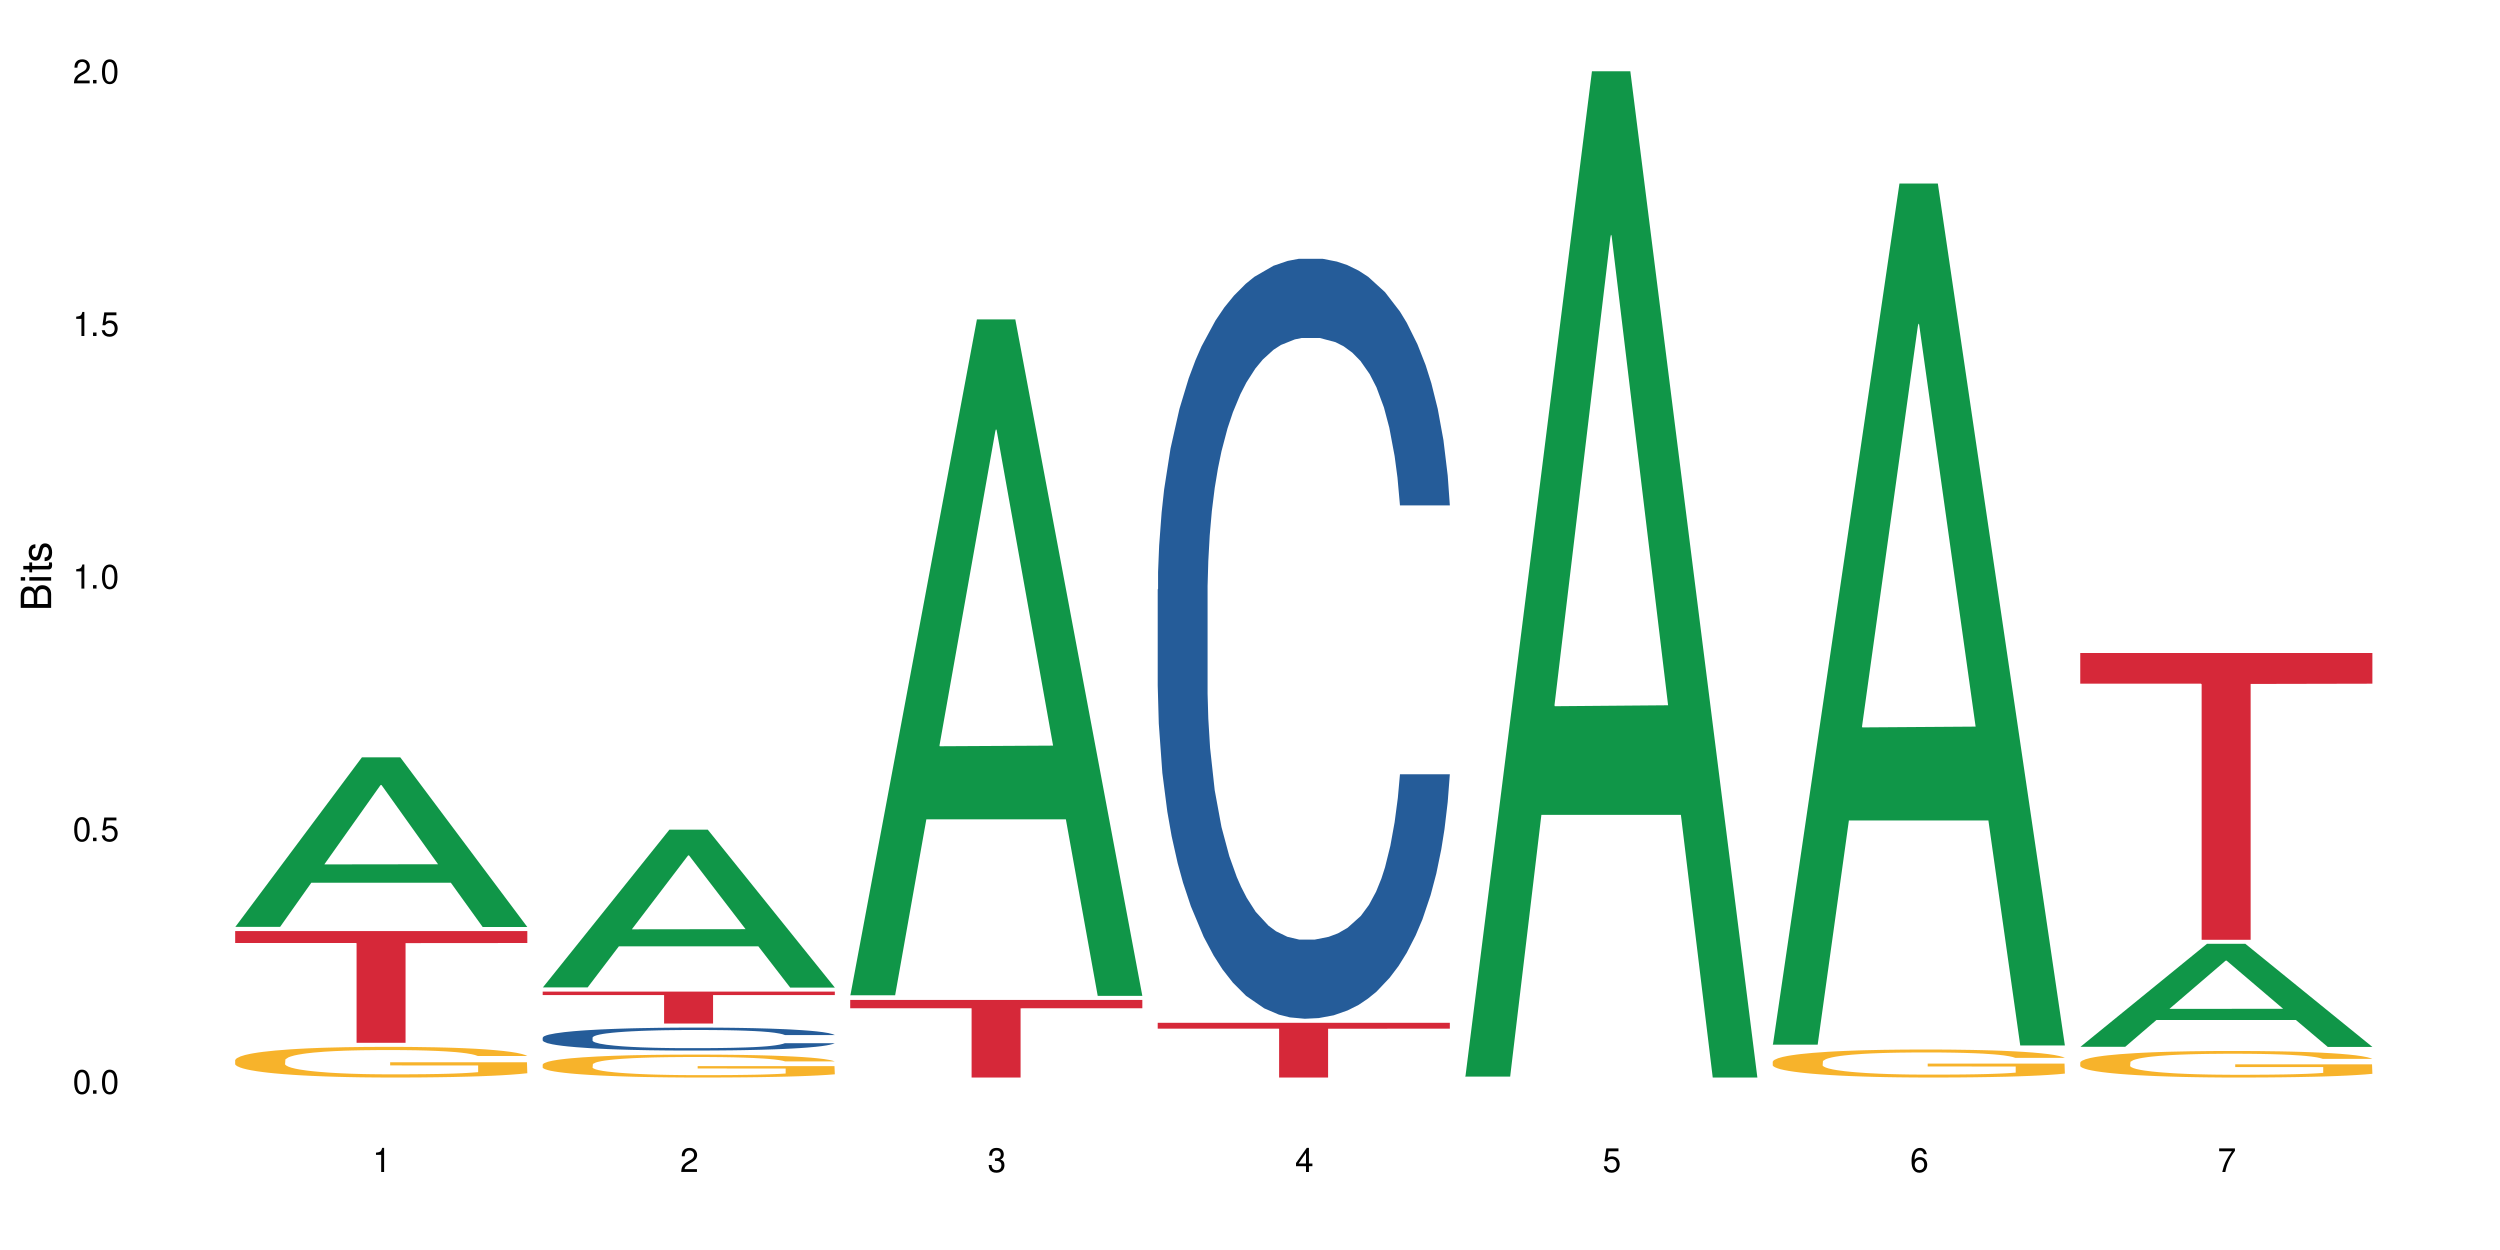 <?xml version="1.0" encoding="UTF-8"?>
<svg xmlns="http://www.w3.org/2000/svg" xmlns:xlink="http://www.w3.org/1999/xlink" width="720" height="360" viewBox="0 0 720 360">
<defs>
<g>
<g id="glyph-0-0">
</g>
<g id="glyph-0-1">
<path d="M 2.641 -6.938 C 2 -6.938 1.422 -6.656 1.078 -6.172 C 0.641 -5.562 0.406 -4.641 0.406 -3.359 C 0.406 -1.016 1.188 0.219 2.641 0.219 C 4.078 0.219 4.859 -1.016 4.859 -3.297 C 4.859 -4.641 4.656 -5.547 4.203 -6.172 C 3.844 -6.656 3.281 -6.938 2.641 -6.938 Z M 2.641 -6.188 C 3.547 -6.188 4 -5.25 4 -3.375 C 4 -1.406 3.562 -0.484 2.625 -0.484 C 1.734 -0.484 1.281 -1.438 1.281 -3.344 C 1.281 -5.25 1.734 -6.188 2.641 -6.188 Z M 2.641 -6.188 "/>
</g>
<g id="glyph-0-2">
<path d="M 1.828 -1 L 0.828 -1 L 0.828 0 L 1.828 0 Z M 1.828 -1 "/>
</g>
<g id="glyph-0-3">
<path d="M 4.562 -6.797 L 1.062 -6.797 L 0.547 -3.094 L 1.328 -3.094 C 1.719 -3.562 2.047 -3.734 2.578 -3.734 C 3.484 -3.734 4.062 -3.109 4.062 -2.094 C 4.062 -1.125 3.484 -0.531 2.578 -0.531 C 1.828 -0.531 1.375 -0.906 1.188 -1.672 L 0.328 -1.672 C 0.453 -1.109 0.547 -0.844 0.75 -0.594 C 1.125 -0.078 1.828 0.219 2.594 0.219 C 3.969 0.219 4.922 -0.781 4.922 -2.219 C 4.922 -3.562 4.031 -4.484 2.719 -4.484 C 2.25 -4.484 1.859 -4.359 1.469 -4.062 L 1.734 -5.969 L 4.562 -5.969 Z M 4.562 -6.797 "/>
</g>
<g id="glyph-0-4">
<path d="M 2.484 -4.938 L 2.484 0 L 3.328 0 L 3.328 -6.938 L 2.766 -6.938 C 2.469 -5.875 2.281 -5.734 0.984 -5.562 L 0.984 -4.938 Z M 2.484 -4.938 "/>
</g>
<g id="glyph-0-5">
<path d="M 4.859 -0.828 L 1.281 -0.828 C 1.359 -1.406 1.672 -1.781 2.5 -2.281 L 3.469 -2.828 C 4.406 -3.344 4.906 -4.062 4.906 -4.906 C 4.906 -5.484 4.672 -6.031 4.266 -6.406 C 3.859 -6.766 3.375 -6.938 2.719 -6.938 C 1.859 -6.938 1.219 -6.625 0.844 -6.031 C 0.609 -5.672 0.5 -5.234 0.484 -4.531 L 1.328 -4.531 C 1.359 -5.016 1.406 -5.281 1.531 -5.516 C 1.75 -5.938 2.188 -6.203 2.703 -6.203 C 3.469 -6.203 4.031 -5.641 4.031 -4.891 C 4.031 -4.344 3.719 -3.859 3.125 -3.516 L 2.234 -3 C 0.812 -2.172 0.406 -1.531 0.328 -0.016 L 4.859 -0.016 Z M 4.859 -0.828 "/>
</g>
<g id="glyph-0-6">
<path d="M 2.125 -3.188 L 2.578 -3.188 C 3.5 -3.188 3.984 -2.766 3.984 -1.922 C 3.984 -1.062 3.469 -0.531 2.594 -0.531 C 1.656 -0.531 1.203 -1 1.156 -2.016 L 0.312 -2.016 C 0.344 -1.453 0.438 -1.094 0.609 -0.781 C 0.953 -0.109 1.625 0.219 2.547 0.219 C 3.953 0.219 4.859 -0.625 4.859 -1.938 C 4.859 -2.828 4.516 -3.297 3.703 -3.594 C 4.344 -3.844 4.656 -4.328 4.656 -5.031 C 4.656 -6.219 3.875 -6.938 2.578 -6.938 C 1.203 -6.938 0.484 -6.172 0.453 -4.703 L 1.297 -4.703 C 1.312 -5.125 1.344 -5.359 1.453 -5.578 C 1.641 -5.969 2.062 -6.203 2.594 -6.203 C 3.344 -6.203 3.797 -5.75 3.797 -5 C 3.797 -4.516 3.609 -4.219 3.25 -4.047 C 3.016 -3.953 2.703 -3.922 2.125 -3.906 Z M 2.125 -3.188 "/>
</g>
<g id="glyph-0-7">
<path d="M 3.141 -1.672 L 3.141 0 L 3.984 0 L 3.984 -1.672 L 4.984 -1.672 L 4.984 -2.438 L 3.984 -2.438 L 3.984 -6.938 L 3.359 -6.938 L 0.266 -2.578 L 0.266 -1.672 Z M 3.141 -2.438 L 1 -2.438 L 3.141 -5.5 Z M 3.141 -2.438 "/>
</g>
<g id="glyph-0-8">
<path d="M 4.781 -5.125 C 4.609 -6.266 3.891 -6.938 2.844 -6.938 C 2.094 -6.938 1.422 -6.578 1.031 -5.953 C 0.594 -5.266 0.406 -4.422 0.406 -3.172 C 0.406 -2 0.578 -1.25 0.984 -0.641 C 1.359 -0.078 1.953 0.219 2.703 0.219 C 3.984 0.219 4.922 -0.75 4.922 -2.094 C 4.922 -3.375 4.062 -4.281 2.844 -4.281 C 2.172 -4.281 1.641 -4.031 1.281 -3.516 C 1.281 -5.234 1.828 -6.188 2.797 -6.188 C 3.391 -6.188 3.797 -5.797 3.938 -5.125 Z M 2.734 -3.531 C 3.547 -3.531 4.062 -2.953 4.062 -2.031 C 4.062 -1.156 3.484 -0.531 2.703 -0.531 C 1.922 -0.531 1.328 -1.188 1.328 -2.078 C 1.328 -2.938 1.906 -3.531 2.734 -3.531 Z M 2.734 -3.531 "/>
</g>
<g id="glyph-0-9">
<path d="M 4.984 -6.797 L 0.438 -6.797 L 0.438 -5.969 L 4.109 -5.969 C 2.5 -3.656 1.828 -2.234 1.328 0 L 2.219 0 C 2.594 -2.172 3.453 -4.047 4.984 -6.094 Z M 4.984 -6.797 "/>
</g>
<g id="glyph-1-0">
</g>
<g id="glyph-1-1">
<path d="M 0 -0.953 L 0 -4.891 C 0 -5.719 -0.234 -6.344 -0.734 -6.797 C -1.188 -7.234 -1.812 -7.469 -2.5 -7.469 C -3.547 -7.469 -4.188 -7 -4.625 -5.875 C -4.984 -6.688 -5.625 -7.094 -6.531 -7.094 C -7.172 -7.094 -7.734 -6.859 -8.141 -6.391 C -8.562 -5.922 -8.75 -5.344 -8.75 -4.5 L -8.75 -0.953 Z M -4.984 -2.062 L -7.766 -2.062 L -7.766 -4.219 C -7.766 -4.844 -7.688 -5.203 -7.453 -5.5 C -7.219 -5.812 -6.859 -5.969 -6.375 -5.969 C -5.891 -5.969 -5.531 -5.812 -5.297 -5.5 C -5.062 -5.203 -4.984 -4.844 -4.984 -4.219 Z M -0.984 -2.062 L -4 -2.062 L -4 -4.781 C -4 -5.766 -3.438 -6.359 -2.484 -6.359 C -1.547 -6.359 -0.984 -5.766 -0.984 -4.781 Z M -0.984 -2.062 "/>
</g>
<g id="glyph-1-2">
<path d="M -6.281 -1.797 L -6.281 -0.797 L 0 -0.797 L 0 -1.797 Z M -8.75 -1.797 L -8.75 -0.797 L -7.484 -0.797 L -7.484 -1.797 Z M -8.75 -1.797 "/>
</g>
<g id="glyph-1-3">
<path d="M -6.281 -3.047 L -6.281 -2.016 L -8.016 -2.016 L -8.016 -1.016 L -6.281 -1.016 L -6.281 -0.172 L -5.469 -0.172 L -5.469 -1.016 L -0.719 -1.016 C -0.078 -1.016 0.281 -1.453 0.281 -2.234 C 0.281 -2.5 0.25 -2.719 0.188 -3.047 L -0.641 -3.047 C -0.609 -2.906 -0.594 -2.766 -0.594 -2.562 C -0.594 -2.141 -0.719 -2.016 -1.156 -2.016 L -5.469 -2.016 L -5.469 -3.047 Z M -6.281 -3.047 "/>
</g>
<g id="glyph-1-4">
<path d="M -4.531 -5.25 C -5.766 -5.25 -6.469 -4.422 -6.469 -2.969 C -6.469 -1.516 -5.719 -0.562 -4.547 -0.562 C -3.562 -0.562 -3.094 -1.062 -2.734 -2.562 L -2.516 -3.484 C -2.344 -4.188 -2.094 -4.469 -1.641 -4.469 C -1.047 -4.469 -0.641 -3.875 -0.641 -3 C -0.641 -2.453 -0.797 -2 -1.062 -1.75 C -1.25 -1.594 -1.422 -1.531 -1.875 -1.469 L -1.875 -0.406 C -0.422 -0.453 0.281 -1.266 0.281 -2.922 C 0.281 -4.5 -0.5 -5.516 -1.719 -5.516 C -2.656 -5.516 -3.172 -4.984 -3.469 -3.734 L -3.703 -2.766 C -3.891 -1.953 -4.156 -1.609 -4.594 -1.609 C -5.188 -1.609 -5.547 -2.125 -5.547 -2.938 C -5.547 -3.75 -5.203 -4.172 -4.531 -4.203 Z M -4.531 -5.25 "/>
</g>
</g>
</defs>
<rect x="-72" y="-36" width="864" height="432" fill="rgb(100%, 100%, 100%)" fill-opacity="1"/>
<path fill-rule="nonzero" fill="rgb(6.275%, 58.824%, 28.235%)" fill-opacity="1" d="M 67.73 266.934 L 67.82 266.887 L 104.227 218.117 L 115.281 218.117 L 151.867 266.977 L 139.012 266.977 L 129.844 254.223 L 89.664 254.223 L 80.676 266.934 L 67.73 266.934 L 93.527 248.949 L 126.156 248.902 L 109.887 226.102 L 109.707 226.055 L 109.527 226.191 L 93.438 248.902 L 93.527 248.949 Z M 67.73 266.934 "/>
<path fill-rule="nonzero" fill="rgb(96.863%, 70.196%, 16.863%)" fill-opacity="1" d="M 67.73 305.277 L 67.832 305.27 L 67.832 305.109 L 68.242 304.746 L 69.27 304.246 L 70.605 303.832 L 72.039 303.512 L 72.965 303.34 L 74.504 303.098 L 75.836 302.922 L 79.223 302.559 L 83.531 302.219 L 85.891 302.074 L 88.559 301.934 L 92.355 301.781 L 94.102 301.727 L 99.438 301.598 L 105.488 301.516 L 112.16 301.492 L 115.238 301.5 L 119.441 301.531 L 125.188 301.621 L 128.473 301.703 L 131.039 301.781 L 133.707 301.887 L 136.988 302.047 L 140.066 302.242 L 142.527 302.438 L 144.992 302.68 L 147.043 302.938 L 148.789 303.219 L 150.328 303.559 L 151.25 303.84 L 151.867 304.125 L 137.605 304.125 L 136.785 303.84 L 135.859 303.621 L 134.32 303.355 L 132.781 303.164 L 131.242 303.008 L 128.371 302.801 L 125.906 302.672 L 122.828 302.559 L 119.855 302.484 L 116.469 302.438 L 114.414 302.422 L 108.977 302.422 L 104.055 302.477 L 101.18 302.543 L 99.129 302.605 L 96.254 302.727 L 94.512 302.824 L 93.484 302.887 L 90.406 303.137 L 88.355 303.363 L 87.227 303.52 L 85.789 303.762 L 84.762 303.977 L 83.633 304.301 L 83.02 304.543 L 82.199 305.094 L 82.094 306.547 L 82.402 306.852 L 83.02 307.184 L 83.84 307.473 L 85.07 307.781 L 86.301 308.016 L 88.457 308.332 L 90.305 308.539 L 91.742 308.676 L 94.512 308.895 L 95.641 308.969 L 98.309 309.113 L 101.078 309.227 L 104.465 309.324 L 107.027 309.371 L 111.133 309.41 L 116.363 309.41 L 122.52 309.363 L 126.422 309.301 L 129.09 309.234 L 130.832 309.18 L 132.988 309.09 L 134.527 309.008 L 135.961 308.918 L 137.707 308.781 L 137.707 306.852 L 112.363 306.844 L 112.363 305.941 L 151.762 305.934 L 151.867 309.09 L 149.711 309.309 L 147.043 309.516 L 144.48 309.68 L 141.812 309.816 L 138.016 309.969 L 134.938 310.066 L 130.215 310.18 L 125.906 310.25 L 121.395 310.301 L 117.391 310.324 L 112.672 310.332 L 108.465 310.316 L 103.949 310.27 L 100.359 310.203 L 97.074 310.121 L 93.793 310.016 L 89.688 309.848 L 87.02 309.711 L 84.25 309.543 L 81.48 309.34 L 79.016 309.121 L 77.375 308.953 L 75.734 308.758 L 73.988 308.516 L 72.348 308.242 L 71.117 307.992 L 69.988 307.707 L 69.168 307.441 L 68.348 307.078 L 67.938 306.789 L 67.73 306.539 Z M 67.73 305.277 "/>
<path fill-rule="nonzero" fill="rgb(83.922%, 15.686%, 22.353%)" fill-opacity="1" d="M 67.73 268.141 L 151.867 268.141 L 151.867 271.586 L 116.801 271.617 L 116.801 300.328 L 102.695 300.328 L 102.695 271.648 L 102.488 271.586 L 67.73 271.586 Z M 67.73 268.141 "/>
<path fill-rule="nonzero" fill="rgb(6.275%, 58.824%, 28.235%)" fill-opacity="1" d="M 156.293 284.379 L 156.383 284.336 L 192.789 238.949 L 203.844 238.949 L 240.43 284.422 L 227.574 284.422 L 218.406 272.551 L 178.227 272.551 L 169.238 284.379 L 156.293 284.379 L 182.094 267.641 L 214.723 267.598 L 198.453 246.379 L 198.273 246.336 L 198.094 246.465 L 182.004 267.598 L 182.094 267.641 Z M 156.293 284.379 "/>
<path fill-rule="nonzero" fill="rgb(14.51%, 36.078%, 60%)" fill-opacity="1" d="M 156.293 298.824 L 156.398 298.82 L 156.398 298.676 L 156.703 298.445 L 157.422 298.156 L 158.141 297.957 L 159.988 297.602 L 162.555 297.254 L 165.223 296.988 L 167.172 296.832 L 168.914 296.711 L 172.918 296.488 L 175.48 296.375 L 178.25 296.27 L 181.637 296.168 L 184.102 296.109 L 189.641 296.012 L 193.746 295.969 L 196.926 295.949 L 203.801 295.949 L 207.902 295.973 L 210.879 296.004 L 214.164 296.055 L 216.934 296.109 L 221.754 296.242 L 226.066 296.41 L 228.016 296.508 L 231.094 296.695 L 233.453 296.875 L 235.094 297.031 L 236.941 297.254 L 238.582 297.527 L 239.812 297.836 L 240.43 298.094 L 226.066 298.094 L 225.348 297.852 L 224.527 297.668 L 222.988 297.418 L 221.449 297.242 L 219.293 297.066 L 217.344 296.953 L 214.676 296.84 L 212.316 296.766 L 209.855 296.711 L 207.492 296.676 L 202.98 296.641 L 197.746 296.641 L 195.797 296.652 L 191.797 296.699 L 189.641 296.742 L 186.562 296.828 L 184.406 296.906 L 181.844 297.027 L 180.098 297.129 L 177.945 297.285 L 176.406 297.426 L 174.66 297.625 L 173.633 297.773 L 172.711 297.945 L 171.891 298.145 L 171.273 298.355 L 170.863 298.578 L 170.66 298.797 L 170.66 299.73 L 170.863 299.949 L 171.379 300.203 L 172.711 300.57 L 174.66 300.891 L 176.918 301.145 L 179.074 301.328 L 180.305 301.41 L 181.945 301.508 L 184.512 301.629 L 188.203 301.75 L 190.359 301.797 L 193.641 301.848 L 197.027 301.871 L 201.543 301.871 L 205.543 301.848 L 208.211 301.816 L 210.98 301.77 L 214.777 301.664 L 217.137 301.57 L 219.191 301.453 L 220.73 301.34 L 221.754 301.242 L 223.293 301.055 L 224.527 300.852 L 225.449 300.637 L 226.066 300.434 L 240.43 300.434 L 239.812 300.676 L 238.891 300.91 L 237.969 301.086 L 236.531 301.297 L 234.891 301.484 L 232.527 301.695 L 230.578 301.836 L 228.016 301.984 L 225.656 302.102 L 223.09 302.203 L 219.293 302.324 L 216.832 302.383 L 214.164 302.438 L 210.98 302.488 L 206.98 302.527 L 202.672 302.555 L 198.668 302.559 L 194.359 302.547 L 191.18 302.523 L 186.973 302.469 L 181.738 302.359 L 177.945 302.246 L 174.969 302.129 L 172.402 302.008 L 169.531 301.848 L 165.836 301.582 L 163.578 301.375 L 162.039 301.207 L 160.297 300.969 L 159.066 300.758 L 157.629 300.422 L 156.602 299.992 L 156.293 299.66 Z M 156.293 298.824 "/>
<path fill-rule="nonzero" fill="rgb(96.863%, 70.196%, 16.863%)" fill-opacity="1" d="M 156.293 306.555 L 156.398 306.547 L 156.398 306.426 L 156.809 306.156 L 157.832 305.781 L 159.168 305.473 L 160.605 305.23 L 161.527 305.105 L 163.066 304.926 L 164.398 304.793 L 167.785 304.52 L 172.094 304.266 L 174.457 304.156 L 177.121 304.055 L 180.918 303.941 L 182.664 303.898 L 188 303.801 L 194.051 303.742 L 200.723 303.723 L 203.801 303.73 L 208.008 303.754 L 213.754 303.82 L 217.035 303.879 L 219.602 303.941 L 222.27 304.02 L 225.551 304.141 L 228.629 304.285 L 231.094 304.43 L 233.555 304.609 L 235.605 304.805 L 237.352 305.016 L 238.891 305.27 L 239.812 305.48 L 240.43 305.691 L 226.168 305.691 L 225.348 305.48 L 224.422 305.316 L 222.883 305.117 L 221.344 304.973 L 219.805 304.859 L 216.934 304.699 L 214.473 304.605 L 211.395 304.52 L 208.418 304.465 L 205.031 304.43 L 202.98 304.418 L 197.543 304.418 L 192.617 304.461 L 189.742 304.508 L 187.691 304.555 L 184.816 304.648 L 183.074 304.719 L 182.047 304.766 L 178.969 304.953 L 176.918 305.125 L 175.789 305.238 L 174.352 305.418 L 173.328 305.582 L 172.199 305.824 L 171.582 306.004 L 170.762 306.414 L 170.66 307.5 L 170.965 307.73 L 171.582 307.98 L 172.402 308.195 L 173.633 308.426 L 174.867 308.602 L 177.02 308.836 L 178.867 308.992 L 180.305 309.094 L 183.074 309.258 L 184.203 309.312 L 186.871 309.422 L 189.641 309.504 L 193.027 309.578 L 195.59 309.613 L 199.695 309.645 L 204.93 309.645 L 211.086 309.609 L 214.984 309.559 L 217.652 309.512 L 219.395 309.469 L 221.551 309.402 L 223.09 309.344 L 224.527 309.277 L 226.27 309.172 L 226.27 307.73 L 200.926 307.727 L 200.926 307.051 L 240.328 307.043 L 240.43 309.402 L 238.273 309.566 L 235.605 309.723 L 233.043 309.844 L 230.375 309.945 L 226.578 310.062 L 223.5 310.133 L 218.781 310.219 L 214.473 310.273 L 209.957 310.309 L 205.953 310.328 L 201.234 310.332 L 197.027 310.32 L 192.512 310.285 L 188.922 310.234 L 185.641 310.176 L 182.355 310.098 L 178.25 309.969 L 175.582 309.867 L 172.812 309.742 L 170.043 309.59 L 167.582 309.426 L 165.938 309.301 L 164.297 309.156 L 162.555 308.973 L 160.91 308.77 L 159.68 308.582 L 158.551 308.371 L 157.73 308.172 L 156.91 307.898 L 156.5 307.684 L 156.293 307.496 Z M 156.293 306.555 "/>
<path fill-rule="nonzero" fill="rgb(83.922%, 15.686%, 22.353%)" fill-opacity="1" d="M 156.293 285.586 L 240.43 285.586 L 240.43 286.57 L 205.363 286.578 L 205.363 294.785 L 191.258 294.785 L 191.258 286.59 L 191.051 286.57 L 156.293 286.57 Z M 156.293 285.586 "/>
<path fill-rule="nonzero" fill="rgb(6.275%, 58.824%, 28.235%)" fill-opacity="1" d="M 244.859 286.633 L 244.949 286.449 L 281.352 91.992 L 292.41 91.992 L 328.992 286.812 L 316.141 286.812 L 306.969 235.961 L 266.789 235.961 L 257.801 286.633 L 244.859 286.633 L 270.656 214.922 L 303.285 214.738 L 287.016 123.824 L 286.836 123.641 L 286.656 124.191 L 270.566 214.738 L 270.656 214.922 Z M 244.859 286.633 "/>
<path fill-rule="nonzero" fill="rgb(83.922%, 15.686%, 22.353%)" fill-opacity="1" d="M 244.859 287.977 L 328.992 287.977 L 328.992 290.371 L 293.93 290.391 L 293.93 310.332 L 279.82 310.332 L 279.82 290.414 L 279.617 290.371 L 244.859 290.371 Z M 244.859 287.977 "/>
<path fill-rule="nonzero" fill="rgb(14.51%, 36.078%, 60%)" fill-opacity="1" d="M 333.422 169.766 L 333.523 169.566 L 333.523 164.766 L 333.832 157.16 L 334.551 147.559 L 335.27 140.957 L 337.113 129.152 L 339.68 117.75 L 342.348 108.945 L 344.297 103.746 L 346.043 99.742 L 350.043 92.34 L 352.609 88.539 L 355.379 85.137 L 358.766 81.738 L 361.227 79.738 L 366.766 76.535 L 370.871 75.137 L 374.051 74.535 L 380.926 74.535 L 385.031 75.336 L 388.008 76.336 L 391.289 77.938 L 394.059 79.738 L 398.883 84.137 L 403.191 89.738 L 405.141 92.941 L 408.219 99.145 L 410.578 105.145 L 412.223 110.348 L 414.066 117.75 L 415.711 126.754 L 416.941 136.957 L 417.555 145.559 L 403.191 145.559 L 402.473 137.555 L 401.652 131.352 L 400.113 123.152 L 398.574 117.348 L 396.422 111.547 L 394.469 107.746 L 391.805 103.945 L 389.441 101.543 L 386.98 99.742 L 384.621 98.543 L 380.105 97.344 L 374.875 97.344 L 372.922 97.742 L 368.922 99.344 L 366.766 100.742 L 363.688 103.543 L 361.535 106.145 L 358.969 110.148 L 357.227 113.547 L 355.07 118.75 L 353.531 123.352 L 351.789 129.953 L 350.762 134.953 L 349.836 140.555 L 349.016 147.16 L 348.402 154.16 L 347.992 161.562 L 347.785 168.766 L 347.785 199.777 L 347.992 206.977 L 348.504 215.383 L 349.836 227.586 L 351.789 238.188 L 354.043 246.59 L 356.199 252.594 L 357.43 255.395 L 359.07 258.594 L 361.637 262.598 L 365.332 266.598 L 367.484 268.199 L 370.77 269.801 L 374.156 270.598 L 378.668 270.598 L 382.672 269.801 L 385.34 268.797 L 388.109 267.199 L 391.906 263.797 L 394.266 260.598 L 396.316 256.793 L 397.855 252.992 L 398.883 249.793 L 400.422 243.59 L 401.652 236.789 L 402.578 229.785 L 403.191 222.984 L 417.555 222.984 L 416.941 230.984 L 416.016 238.789 L 415.094 244.59 L 413.656 251.594 L 412.016 257.797 L 409.656 264.797 L 407.707 269.398 L 405.141 274.402 L 402.781 278.203 L 400.215 281.602 L 396.422 285.605 L 393.957 287.605 L 391.289 289.406 L 388.109 291.004 L 384.109 292.406 L 379.797 293.207 L 375.797 293.406 L 371.488 293.008 L 368.305 292.207 L 364.102 290.406 L 358.867 286.805 L 355.07 283.004 L 352.094 279.203 L 349.531 275.199 L 346.656 269.801 L 342.965 260.996 L 340.707 254.195 L 339.168 248.594 L 337.422 240.789 L 336.191 233.785 L 334.754 222.582 L 333.73 208.379 L 333.422 197.375 Z M 333.422 169.766 "/>
<path fill-rule="nonzero" fill="rgb(83.922%, 15.686%, 22.353%)" fill-opacity="1" d="M 333.422 294.57 L 417.555 294.57 L 417.555 296.258 L 382.492 296.273 L 382.492 310.332 L 368.383 310.332 L 368.383 296.289 L 368.18 296.258 L 333.422 296.258 Z M 333.422 294.57 "/>
<path fill-rule="nonzero" fill="rgb(6.275%, 58.824%, 28.235%)" fill-opacity="1" d="M 421.984 310.059 L 422.074 309.789 L 458.48 20.527 L 469.535 20.527 L 506.121 310.332 L 493.266 310.332 L 484.098 234.684 L 443.918 234.684 L 434.93 310.059 L 421.984 310.059 L 447.781 203.391 L 480.41 203.117 L 464.141 67.875 L 463.961 67.602 L 463.781 68.418 L 447.691 203.117 L 447.781 203.391 Z M 421.984 310.059 "/>
<path fill-rule="nonzero" fill="rgb(6.275%, 58.824%, 28.235%)" fill-opacity="1" d="M 510.547 300.863 L 510.637 300.629 L 547.043 52.863 L 558.098 52.863 L 594.684 301.094 L 581.828 301.094 L 572.66 236.301 L 532.48 236.301 L 523.492 300.863 L 510.547 300.863 L 536.348 209.496 L 568.977 209.262 L 552.707 93.422 L 552.527 93.188 L 552.348 93.887 L 536.258 209.262 L 536.348 209.496 Z M 510.547 300.863 "/>
<path fill-rule="nonzero" fill="rgb(96.863%, 70.196%, 16.863%)" fill-opacity="1" d="M 510.547 305.719 L 510.652 305.711 L 510.652 305.562 L 511.062 305.23 L 512.086 304.773 L 513.422 304.398 L 514.855 304.102 L 515.781 303.949 L 517.32 303.727 L 518.652 303.562 L 522.039 303.234 L 526.348 302.922 L 528.707 302.789 L 531.375 302.664 L 535.172 302.523 L 536.918 302.473 L 542.254 302.355 L 548.305 302.281 L 554.977 302.258 L 558.055 302.266 L 562.262 302.297 L 568.008 302.379 L 571.289 302.453 L 573.855 302.523 L 576.523 302.621 L 579.805 302.77 L 582.883 302.945 L 585.348 303.121 L 587.809 303.344 L 589.859 303.578 L 591.605 303.836 L 593.145 304.148 L 594.066 304.406 L 594.684 304.664 L 580.422 304.664 L 579.602 304.406 L 578.676 304.207 L 577.137 303.961 L 575.598 303.785 L 574.059 303.645 L 571.188 303.453 L 568.723 303.336 L 565.645 303.234 L 562.672 303.168 L 559.285 303.121 L 557.234 303.105 L 551.793 303.105 L 546.871 303.16 L 543.996 303.219 L 541.945 303.277 L 539.07 303.387 L 537.328 303.477 L 536.301 303.535 L 533.223 303.762 L 531.172 303.969 L 530.043 304.109 L 528.605 304.332 L 527.582 304.531 L 526.453 304.824 L 525.836 305.047 L 525.016 305.547 L 524.914 306.875 L 525.219 307.156 L 525.836 307.457 L 526.656 307.723 L 527.887 308.004 L 529.121 308.215 L 531.273 308.504 L 533.121 308.695 L 534.559 308.82 L 537.328 309.02 L 538.457 309.086 L 541.125 309.219 L 543.895 309.324 L 547.281 309.41 L 549.844 309.457 L 553.949 309.492 L 559.184 309.492 L 565.34 309.449 L 569.238 309.391 L 571.906 309.328 L 573.648 309.277 L 575.805 309.195 L 577.344 309.125 L 578.781 309.043 L 580.523 308.918 L 580.523 307.156 L 555.18 307.148 L 555.18 306.32 L 594.582 306.312 L 594.684 309.195 L 592.527 309.395 L 589.859 309.586 L 587.297 309.734 L 584.629 309.859 L 580.832 310 L 577.754 310.09 L 573.035 310.191 L 568.723 310.258 L 564.211 310.305 L 560.207 310.324 L 555.488 310.332 L 551.281 310.316 L 546.766 310.273 L 543.176 310.215 L 539.895 310.141 L 536.609 310.043 L 532.504 309.891 L 529.836 309.766 L 527.066 309.609 L 524.297 309.426 L 521.836 309.227 L 520.191 309.07 L 518.551 308.895 L 516.809 308.672 L 515.164 308.422 L 513.934 308.195 L 512.805 307.938 L 511.984 307.691 L 511.164 307.359 L 510.754 307.098 L 510.547 306.867 Z M 510.547 305.719 "/>
<path fill-rule="nonzero" fill="rgb(6.275%, 58.824%, 28.235%)" fill-opacity="1" d="M 599.113 301.488 L 599.203 301.461 L 635.605 271.82 L 646.664 271.82 L 683.246 301.516 L 670.395 301.516 L 661.223 293.766 L 621.043 293.766 L 612.055 301.488 L 599.113 301.488 L 624.91 290.559 L 657.539 290.531 L 641.27 276.672 L 641.09 276.645 L 640.91 276.727 L 624.82 290.531 L 624.91 290.559 Z M 599.113 301.488 "/>
<path fill-rule="nonzero" fill="rgb(96.863%, 70.196%, 16.863%)" fill-opacity="1" d="M 599.113 305.957 L 599.215 305.949 L 599.215 305.812 L 599.625 305.496 L 600.652 305.062 L 601.984 304.707 L 603.422 304.426 L 604.344 304.281 L 605.883 304.07 L 607.219 303.918 L 610.602 303.602 L 614.914 303.309 L 617.273 303.184 L 619.941 303.062 L 623.738 302.93 L 625.48 302.883 L 630.816 302.77 L 636.871 302.699 L 643.539 302.68 L 646.617 302.688 L 650.824 302.715 L 656.57 302.793 L 659.852 302.859 L 662.418 302.93 L 665.086 303.023 L 668.367 303.16 L 671.445 303.328 L 673.91 303.496 L 676.371 303.707 L 678.426 303.93 L 680.168 304.176 L 681.707 304.469 L 682.633 304.715 L 683.246 304.957 L 668.984 304.957 L 668.164 304.715 L 667.242 304.523 L 665.703 304.293 L 664.164 304.125 L 662.625 303.992 L 659.75 303.812 L 657.289 303.699 L 654.211 303.602 L 651.234 303.539 L 647.848 303.496 L 645.797 303.484 L 640.359 303.484 L 635.434 303.531 L 632.559 303.59 L 630.508 303.645 L 627.637 303.75 L 625.891 303.832 L 624.863 303.887 L 621.785 304.105 L 619.734 304.301 L 618.605 304.434 L 617.168 304.645 L 616.145 304.832 L 615.016 305.113 L 614.398 305.32 L 613.578 305.797 L 613.477 307.055 L 613.785 307.32 L 614.398 307.605 L 615.219 307.859 L 616.453 308.125 L 617.684 308.328 L 619.836 308.598 L 621.684 308.781 L 623.121 308.898 L 625.891 309.09 L 627.02 309.152 L 629.688 309.277 L 632.457 309.375 L 635.844 309.457 L 638.41 309.5 L 642.512 309.535 L 647.746 309.535 L 653.902 309.492 L 657.801 309.438 L 660.469 309.383 L 662.211 309.332 L 664.367 309.258 L 665.906 309.188 L 667.344 309.109 L 669.086 308.992 L 669.086 307.32 L 643.742 307.312 L 643.742 306.531 L 683.145 306.523 L 683.246 309.258 L 681.094 309.445 L 678.426 309.625 L 675.859 309.766 L 673.191 309.887 L 669.395 310.02 L 666.316 310.102 L 661.598 310.199 L 657.289 310.262 L 652.773 310.305 L 648.773 310.324 L 644.051 310.332 L 639.844 310.32 L 635.332 310.277 L 631.738 310.219 L 628.457 310.152 L 625.172 310.059 L 621.07 309.914 L 618.402 309.793 L 615.629 309.648 L 612.859 309.473 L 610.398 309.285 L 608.758 309.137 L 607.113 308.969 L 605.371 308.762 L 603.73 308.523 L 602.496 308.305 L 601.367 308.062 L 600.547 307.832 L 599.727 307.516 L 599.316 307.266 L 599.113 307.047 Z M 599.113 305.957 "/>
<path fill-rule="nonzero" fill="rgb(83.922%, 15.686%, 22.353%)" fill-opacity="1" d="M 599.113 188.062 L 683.246 188.062 L 683.246 196.902 L 648.184 196.98 L 648.184 270.656 L 634.074 270.656 L 634.074 197.059 L 633.871 196.902 L 599.113 196.902 Z M 599.113 188.062 "/>
<g fill="rgb(0%, 0%, 0%)" fill-opacity="1">
<use xlink:href="#glyph-0-1" x="20.965" y="314.993"/>
<use xlink:href="#glyph-0-2" x="25.965" y="314.993"/>
<use xlink:href="#glyph-0-1" x="28.965" y="314.993"/>
</g>
<g fill="rgb(0%, 0%, 0%)" fill-opacity="1">
<use xlink:href="#glyph-0-1" x="20.965" y="242.251"/>
<use xlink:href="#glyph-0-2" x="25.965" y="242.251"/>
<use xlink:href="#glyph-0-3" x="28.965" y="242.251"/>
</g>
<g fill="rgb(0%, 0%, 0%)" fill-opacity="1">
<use xlink:href="#glyph-0-4" x="20.965" y="169.509"/>
<use xlink:href="#glyph-0-2" x="25.965" y="169.509"/>
<use xlink:href="#glyph-0-1" x="28.965" y="169.509"/>
</g>
<g fill="rgb(0%, 0%, 0%)" fill-opacity="1">
<use xlink:href="#glyph-0-4" x="20.965" y="96.767"/>
<use xlink:href="#glyph-0-2" x="25.965" y="96.767"/>
<use xlink:href="#glyph-0-3" x="28.965" y="96.767"/>
</g>
<g fill="rgb(0%, 0%, 0%)" fill-opacity="1">
<use xlink:href="#glyph-0-5" x="20.965" y="24.024"/>
<use xlink:href="#glyph-0-2" x="25.965" y="24.024"/>
<use xlink:href="#glyph-0-1" x="28.965" y="24.024"/>
</g>
<g fill="rgb(0%, 0%, 0%)" fill-opacity="1">
<use xlink:href="#glyph-0-4" x="107.297" y="337.532"/>
</g>
<g fill="rgb(0%, 0%, 0%)" fill-opacity="1">
<use xlink:href="#glyph-0-5" x="195.863" y="337.532"/>
</g>
<g fill="rgb(0%, 0%, 0%)" fill-opacity="1">
<use xlink:href="#glyph-0-6" x="284.426" y="337.532"/>
</g>
<g fill="rgb(0%, 0%, 0%)" fill-opacity="1">
<use xlink:href="#glyph-0-7" x="372.988" y="337.532"/>
</g>
<g fill="rgb(0%, 0%, 0%)" fill-opacity="1">
<use xlink:href="#glyph-0-3" x="461.551" y="337.532"/>
</g>
<g fill="rgb(0%, 0%, 0%)" fill-opacity="1">
<use xlink:href="#glyph-0-8" x="550.117" y="337.532"/>
</g>
<g fill="rgb(0%, 0%, 0%)" fill-opacity="1">
<use xlink:href="#glyph-0-9" x="638.68" y="337.532"/>
</g>
<g fill="rgb(0%, 0%, 0%)" fill-opacity="1">
<use xlink:href="#glyph-1-1" x="14.725" y="176.012"/>
<use xlink:href="#glyph-1-2" x="14.725" y="168.012"/>
<use xlink:href="#glyph-1-3" x="14.725" y="165.012"/>
<use xlink:href="#glyph-1-4" x="14.725" y="162.012"/>
</g>
</svg>
